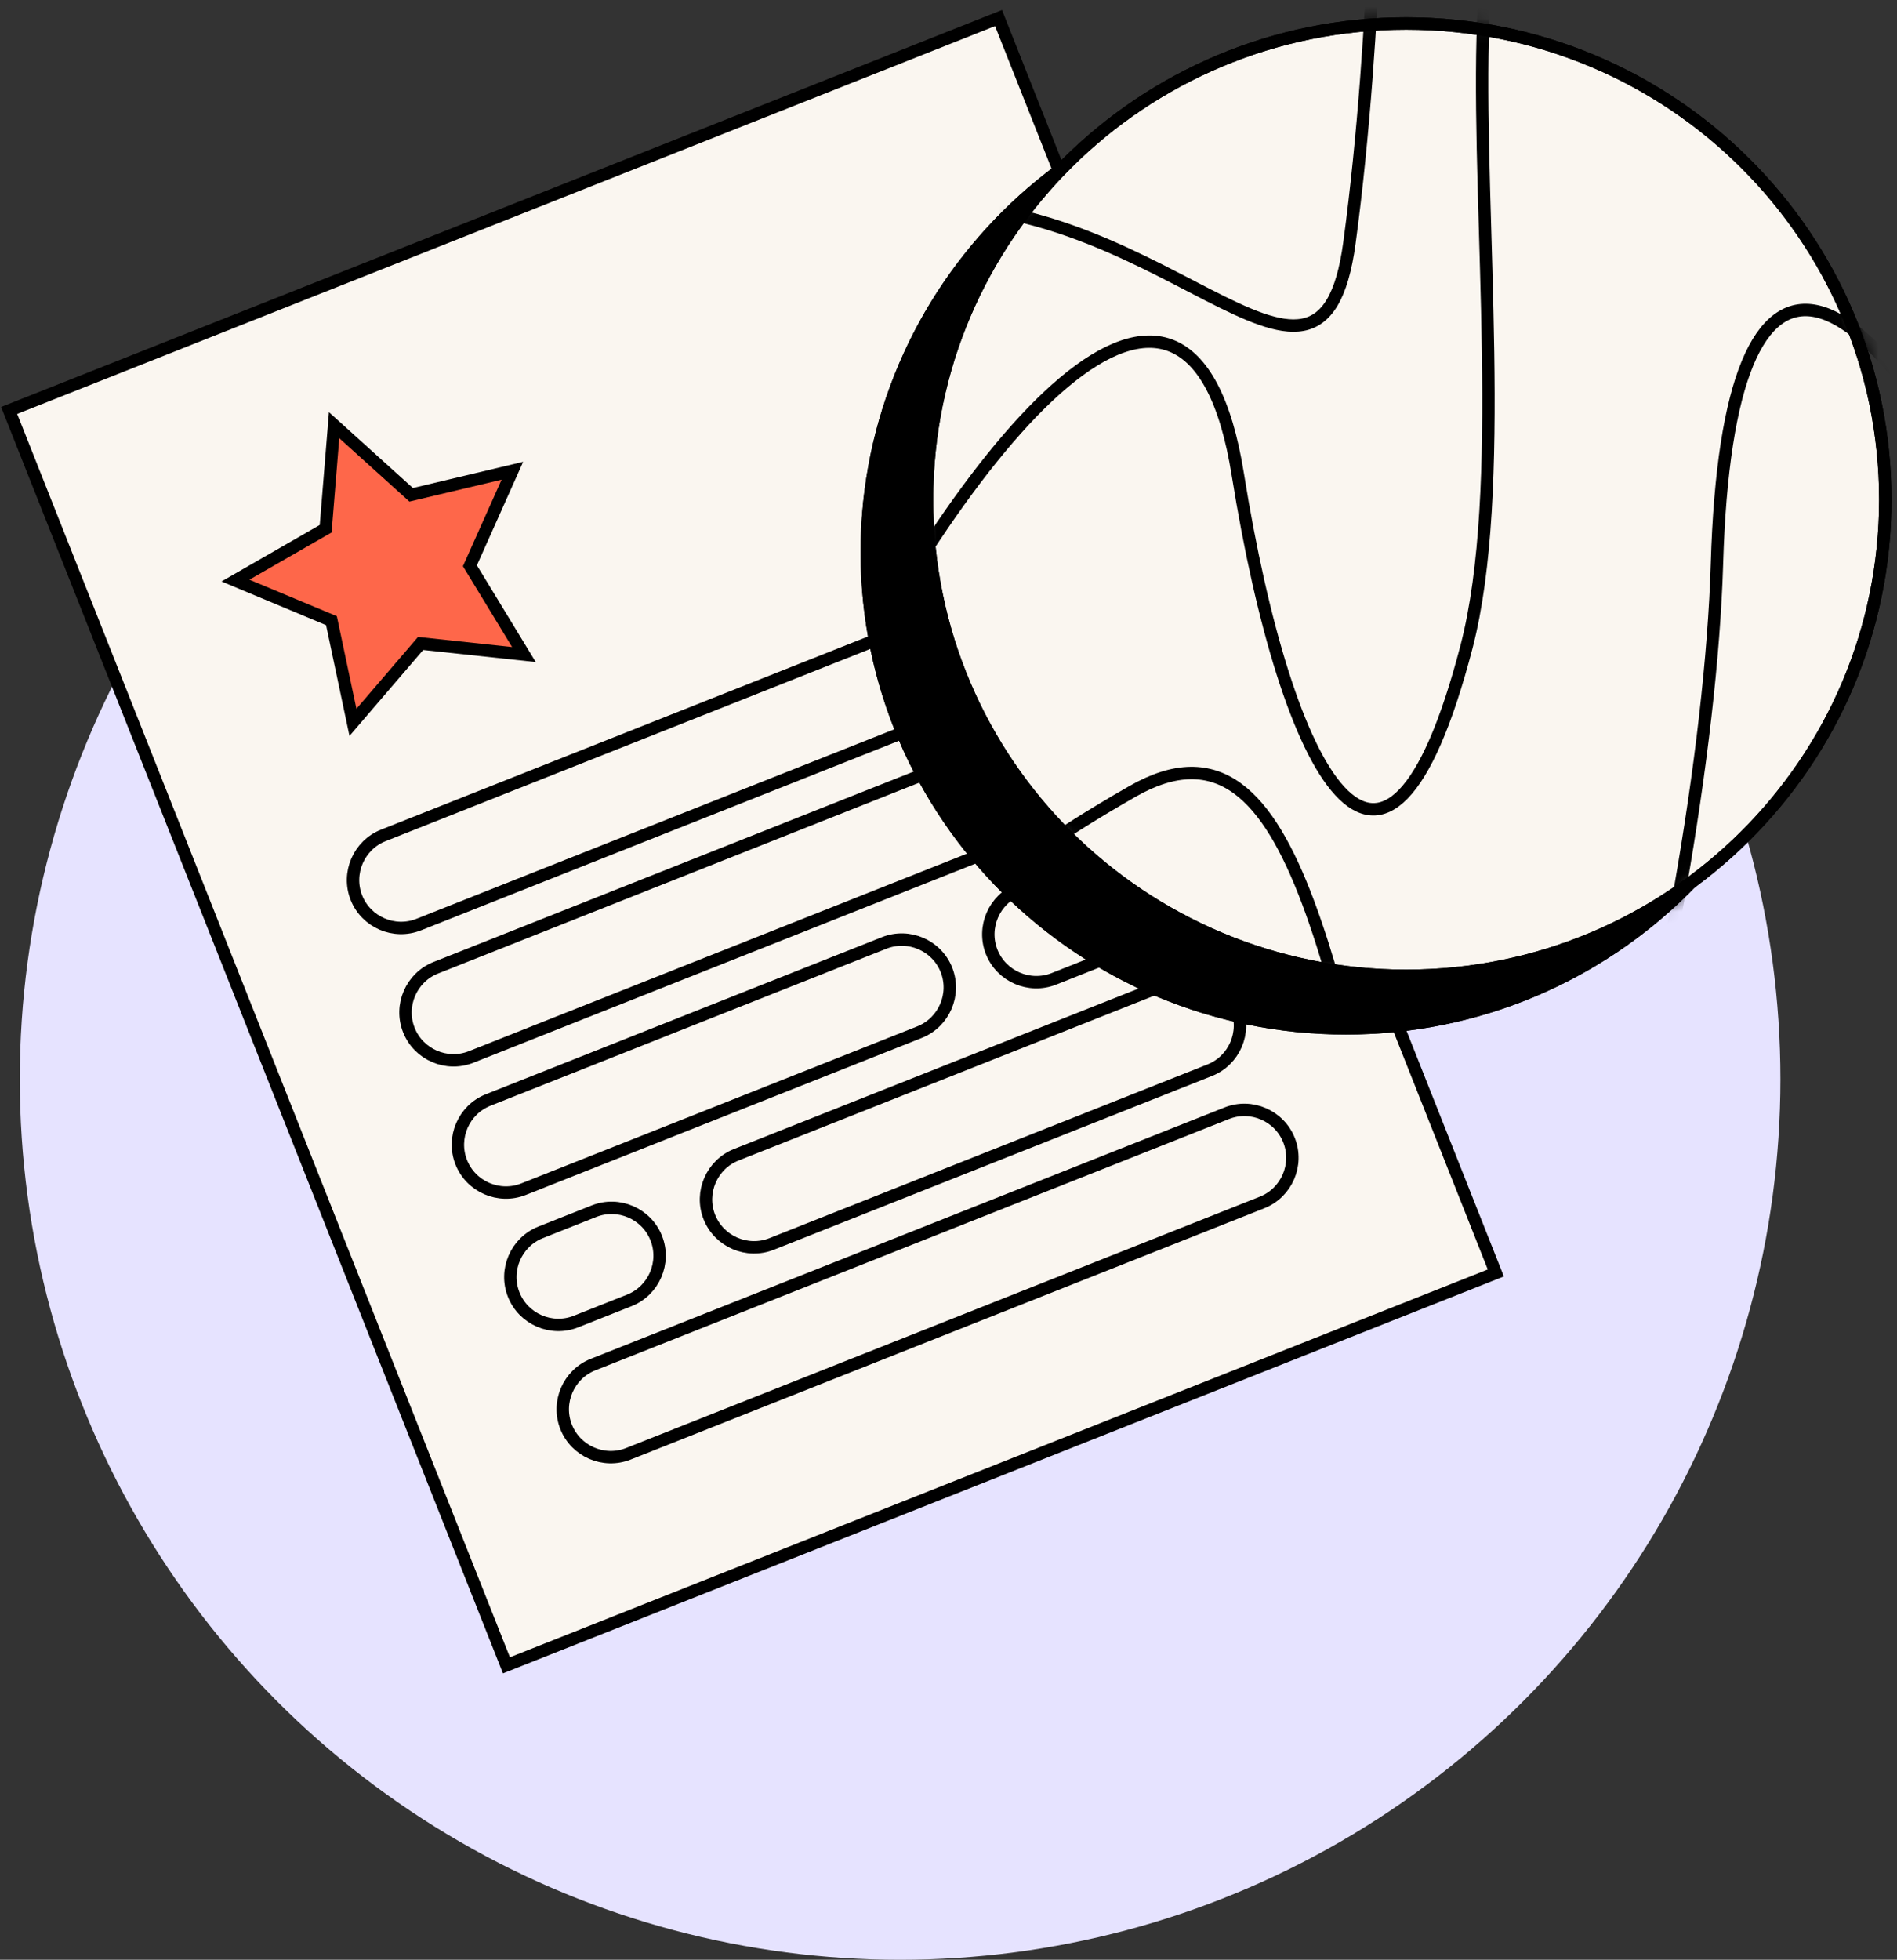 <?xml version="1.0" encoding="UTF-8"?> <svg xmlns="http://www.w3.org/2000/svg" width="153" height="158" viewBox="0 0 153 158" fill="none"><rect x="0" y="0" width="153" height="158" fill="#333333" stroke="none"/> <circle cx="72.597" cy="87" r="71" fill="#E6E3FF"></circle> <g clip-path="url(#clip0_677_2752)"> <path d="M80.535 1.456L0.738 33.091L40.847 134.262L120.643 102.627L80.535 1.456Z" fill="#FAF6F0" stroke="black" stroke-miterlimit="10"></path> <path d="M26.946 34.278L33.161 39.892L41.326 37.952L37.901 45.612L42.257 52.771L33.923 51.877L28.466 58.238L26.733 50.04L18.99 46.807L26.266 42.625L26.946 34.278Z" fill="#FE674A" stroke="black" stroke-miterlimit="10"></path> <path d="M101.795 96.943L50.681 117.207C48.703 117.991 46.443 117.014 45.659 115.037C44.875 113.059 45.852 110.799 47.83 110.015L98.944 89.751C100.922 88.967 103.181 89.944 103.965 91.921C104.749 93.899 103.773 96.159 101.795 96.943Z" fill="#FAF6F0" stroke="black" stroke-miterlimit="10"></path> <path d="M97.569 86.282L62.234 100.29C60.256 101.075 57.997 100.098 57.212 98.12C56.428 96.142 57.405 93.883 59.383 93.099L94.718 79.091C96.695 78.306 98.955 79.283 99.739 81.261C100.523 83.239 99.546 85.498 97.569 86.282Z" fill="#FAF6F0" stroke="black" stroke-miterlimit="10"></path> <path d="M50.759 104.84L46.454 106.546C44.477 107.33 42.217 106.354 41.433 104.376C40.649 102.398 41.626 100.138 43.603 99.354L47.908 97.648C49.886 96.864 52.145 97.841 52.929 99.818C53.713 101.796 52.737 104.056 50.759 104.84Z" fill="#FAF6F0" stroke="black" stroke-miterlimit="10"></path> <path d="M74.164 83.213L42.224 95.875C40.246 96.659 37.986 95.682 37.202 93.704C36.418 91.727 37.395 89.467 39.373 88.683L71.312 76.021C73.29 75.237 75.55 76.213 76.334 78.191C77.118 80.169 76.141 82.428 74.164 83.213Z" fill="#FAF6F0" stroke="black" stroke-miterlimit="10"></path> <path d="M93.338 75.611L85.004 78.915C83.026 79.699 80.767 78.722 79.983 76.745C79.199 74.767 80.175 72.507 82.153 71.723L90.487 68.419C92.465 67.635 94.724 68.612 95.508 70.59C96.292 72.567 95.316 74.827 93.338 75.611Z" fill="#FAF6F0" stroke="black" stroke-miterlimit="10"></path> <path d="M89.112 64.95L37.998 85.214C36.02 85.998 33.76 85.022 32.976 83.044C32.192 81.066 33.169 78.806 35.146 78.022L86.261 57.759C88.238 56.974 90.498 57.951 91.282 59.929C92.066 61.907 91.089 64.166 89.112 64.95Z" fill="#FAF6F0" stroke="black" stroke-miterlimit="10"></path> <path d="M84.881 54.279L33.767 74.543C31.789 75.327 29.53 74.35 28.745 72.373C27.961 70.395 28.938 68.135 30.916 67.351L82.03 47.087C84.008 46.303 86.267 47.28 87.051 49.258C87.835 51.235 86.859 53.495 84.881 54.279Z" fill="#FAF6F0" stroke="black" stroke-miterlimit="10"></path> </g> <path d="M108.551 82.906C129.893 82.906 147.194 65.72 147.194 44.519C147.194 23.318 129.893 6.132 108.551 6.132C87.21 6.132 69.909 23.318 69.909 44.519C69.909 65.72 87.21 82.906 108.551 82.906Z" fill="black"></path> <path d="M108.551 82.906C129.893 82.906 147.194 65.72 147.194 44.519C147.194 23.318 129.893 6.132 108.551 6.132C87.21 6.132 69.909 23.318 69.909 44.519C69.909 65.72 87.21 82.906 108.551 82.906Z" fill="black" stroke="black" stroke-miterlimit="10"></path> <path d="M108.551 82.906C129.893 82.906 147.194 65.72 147.194 44.519C147.194 23.318 129.893 6.132 108.551 6.132C87.21 6.132 69.909 23.318 69.909 44.519C69.909 65.72 87.21 82.906 108.551 82.906Z" stroke="black" stroke-miterlimit="10"></path> <path d="M113.413 78.669C134.755 78.669 152.056 61.483 152.056 40.282C152.056 19.081 134.755 1.895 113.413 1.895C92.071 1.895 74.77 19.081 74.77 40.282C74.77 61.483 92.071 78.669 113.413 78.669Z" fill="#FAF6F0" stroke="black" stroke-miterlimit="10"></path> <mask id="mask0_677_2752" style="mask-type:alpha" maskUnits="userSpaceOnUse" x="74" y="1" width="79" height="79"> <path d="M113.413 78.669C134.755 78.669 152.056 61.483 152.056 40.282C152.056 19.081 134.755 1.895 113.413 1.895C92.071 1.895 74.77 19.081 74.77 40.282C74.77 61.483 92.071 78.669 113.413 78.669Z" fill="#40BFC1" stroke="black" stroke-miterlimit="10"></path> </mask> <g mask="url(#mask0_677_2752)"> <path d="M65.035 61.697C77.901 34.917 95.949 13.98 99.837 38.266C103.735 62.551 111.705 77.359 118.275 52.163C124.845 26.966 108.849 -35.035 137.31 -3.368" stroke="black" stroke-miterlimit="10"></path> <path d="M163.729 48.666C150.565 20.04 139.362 15.495 138.479 45.431C137.596 75.366 122.587 135.145 114.996 107.978C107.405 80.811 105.146 55.91 91.34 63.804C77.534 71.698 78.451 74.136 78.451 74.136" stroke="black" stroke-miterlimit="10"></path> <path d="M71.457 16.76C93.186 14.083 106.464 37.184 108.838 19.573C111.212 1.963 111.131 -17.55 111.131 -17.55" stroke="black" stroke-miterlimit="10"></path> </g> <path d="M113.413 78.669C134.755 78.669 152.056 61.483 152.056 40.282C152.056 19.081 134.755 1.895 113.413 1.895C92.071 1.895 74.77 19.081 74.77 40.282C74.77 61.483 92.071 78.669 113.413 78.669Z" stroke="black" stroke-miterlimit="10"></path> <defs> <clipPath id="clip0_677_2752"> <rect width="86.976" height="109.969" fill="white" transform="translate(0 32.772) rotate(-21.625)"></rect> </clipPath> </defs> </svg> 